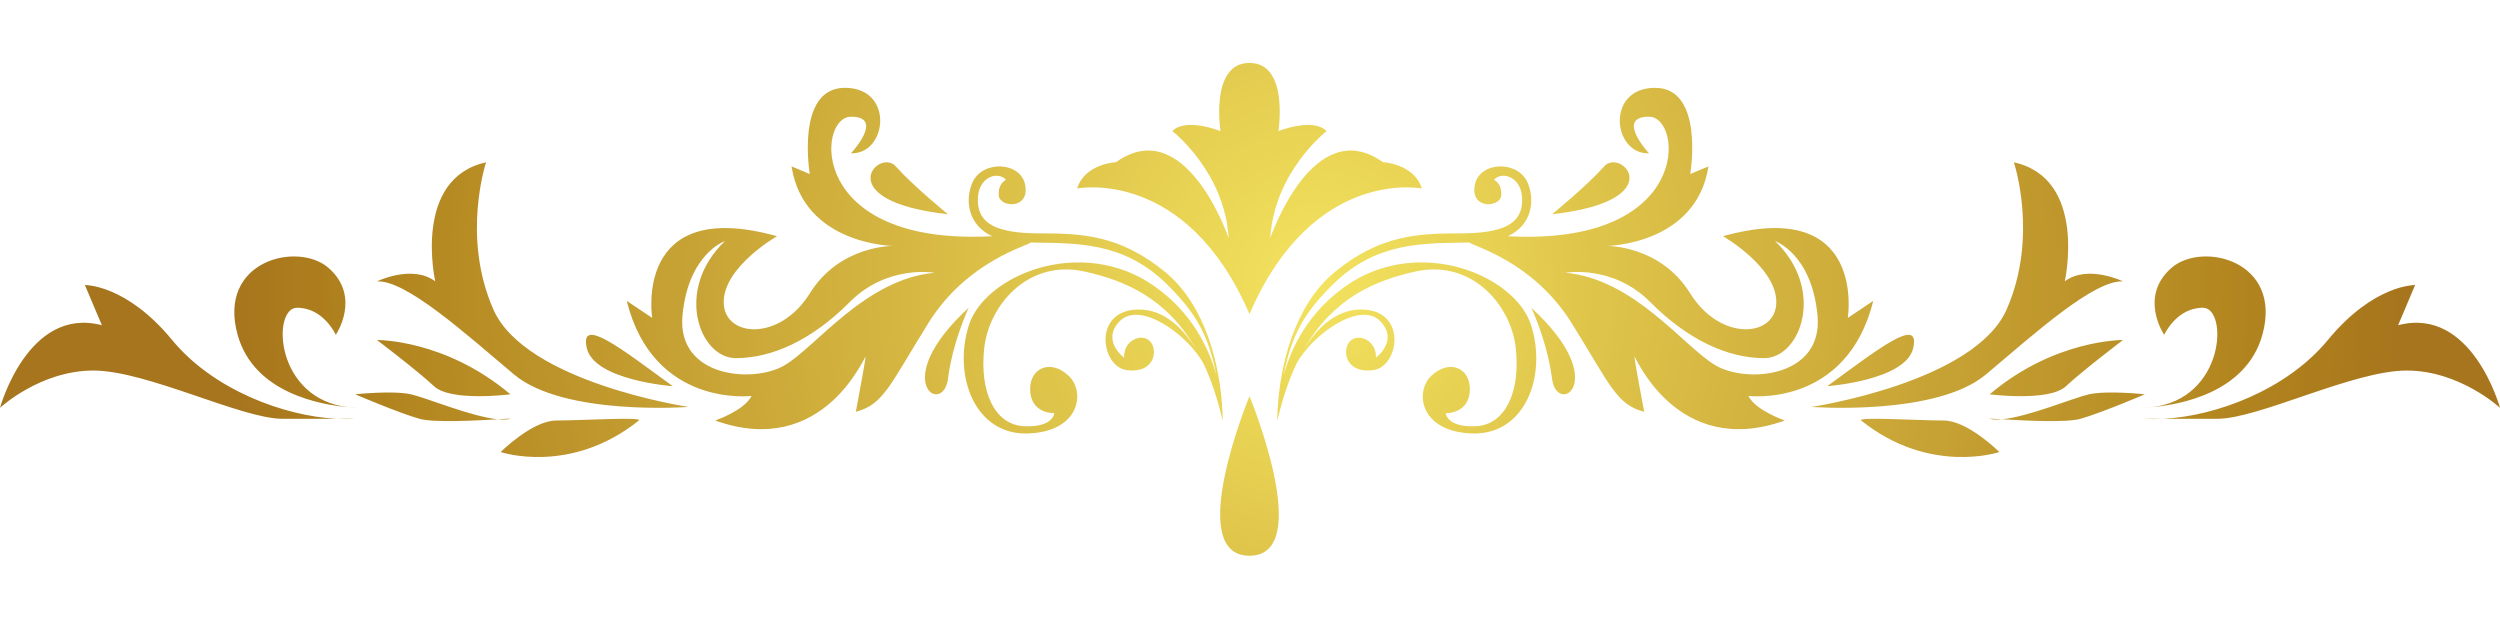 <svg xmlns="http://www.w3.org/2000/svg" xmlns:xlink="http://www.w3.org/1999/xlink" width="400" zoomAndPan="magnify" viewBox="0 0 300 75" height="100" preserveAspectRatio="xMidYMid meet" version="1.0"><defs><clipPath id="bddc78cdf7"><path d="M 0 7.551 L 300 7.551 L 300 66.699 L 0 66.699 Z M 0 7.551 " clip-rule="nonzero"/></clipPath><clipPath id="a0ed2cc498"><path d="M 149.938 66.688 C 157.855 66.688 149.938 47.543 149.938 47.543 C 149.938 47.543 142.016 66.688 149.938 66.688 Z M 149.938 37.688 C 157.559 20.012 170.617 22.617 170.617 22.617 C 169.703 19.641 165.945 19.457 165.945 19.457 C 157.582 13.504 152.43 28.57 152.43 28.57 C 152.93 20.57 159.188 15.734 159.188 15.734 C 157.566 14.059 153.41 15.734 153.41 15.734 C 153.41 15.734 154.707 7.551 149.938 7.551 C 145.168 7.551 146.461 15.734 146.461 15.734 C 146.461 15.734 142.305 14.059 140.684 15.734 C 140.684 15.734 146.945 20.57 147.441 28.57 C 147.441 28.57 142.293 13.504 133.926 19.457 C 133.926 19.457 130.168 19.641 129.254 22.617 C 129.254 22.617 142.316 20.012 149.938 37.688 Z M 20.66 40.805 C 15.133 34.09 10.188 34.207 10.188 34.207 L 12.227 39.027 C 3.352 36.688 0 48.941 0 48.941 C 0 48.941 4.809 44.465 11.207 44.465 C 17.605 44.465 28.953 50.254 33.898 50.254 C 36.52 50.254 38.805 50.254 40.383 50.254 C 34.062 49.926 25.578 46.773 20.66 40.805 Z M 42.625 50.254 C 42.625 50.254 41.781 50.254 40.383 50.254 C 41.164 50.297 41.922 50.301 42.625 50.254 Z M 42.879 48.93 C 43.035 48.934 43.191 48.941 43.352 48.941 C 43.352 48.941 43.18 48.941 42.879 48.93 Z M 42.879 48.93 C 42.629 48.922 42.285 48.902 41.867 48.867 C 42.191 48.902 42.531 48.922 42.879 48.93 Z M 35.645 36.93 C 38.844 36.93 40.297 40.18 40.297 40.18 C 40.297 40.18 43.402 35.625 39.426 32.148 C 35.738 28.93 26.043 31.27 28.516 40.18 C 30.461 47.18 38.504 48.586 41.867 48.867 C 32.957 47.922 32.605 36.93 35.645 36.93 Z M 61.246 50.254 C 61.379 50.215 60.766 50.254 59.758 50.312 C 60.344 50.367 60.859 50.363 61.246 50.254 Z M 49.316 47.316 C 47.137 46.828 42.625 47.316 42.625 47.316 C 42.625 47.316 47.863 49.562 50.336 50.254 C 52.109 50.75 57.203 50.465 59.758 50.312 C 56.609 50.02 51.156 47.73 49.316 47.316 Z M 66.77 50.461 C 63.863 50.461 60.078 54.246 60.078 54.246 C 60.078 54.246 68.418 57.062 76.66 50.461 C 77.242 49.996 69.68 50.461 66.77 50.461 Z M 61.246 47.316 C 53.387 40.684 45.242 40.805 45.242 40.805 C 45.242 40.805 50.043 44.441 52.082 46.344 C 54.117 48.246 61.246 47.316 61.246 47.316 Z M 59.207 37.141 C 55.344 28.379 58.332 19.477 58.332 19.477 C 49.461 21.434 52.227 33.754 52.227 33.754 C 49.461 31.707 45.242 33.762 45.242 33.762 C 48.734 33.613 55.715 39.906 61.68 44.93 C 67.645 49.957 82.625 48.832 82.625 48.832 C 82.625 48.832 63.066 45.906 59.207 37.141 Z M 80.734 46.344 C 74.617 41.891 69.535 37.855 70.41 41.754 C 71.281 45.652 80.734 46.344 80.734 46.344 Z M 113.754 45.465 C 114.336 40.93 116.246 36.93 116.246 36.93 C 106.52 45.848 113.172 50 113.754 45.465 Z M 113.754 25.711 C 113.754 25.711 109.535 22.273 107.5 19.969 C 105.461 17.664 99.355 24.102 113.754 25.711 Z M 112.156 32.734 C 112.156 32.734 106.48 31.711 101.973 36.246 C 97.461 40.785 92.664 42.977 88.297 42.977 C 83.934 42.977 80.879 34.785 86.992 28.93 C 86.992 28.93 82.594 30.441 81.898 37.855 C 81.203 45.27 90.336 46.051 94.117 43.855 C 97.898 41.66 103.863 33.465 112.156 32.734 Z M 134.348 38.562 C 132.117 40.887 134.891 42.918 134.891 42.918 C 134.793 40.68 137.352 39.773 138.211 41.227 C 138.91 42.414 138.309 44.82 135.215 44.418 C 132.121 44.02 131.059 37.238 136.566 37.141 C 139.953 37.082 142.281 39.848 143.57 41.988 C 140.043 35.77 134.992 33.645 130.094 32.57 C 123.426 31.113 118.691 36.559 118.109 41.754 C 117.531 46.949 119.316 50.945 122.844 51.141 C 126.375 51.336 126.52 49.586 126.52 49.586 C 125.645 49.586 123.617 49.195 123.617 46.668 C 123.617 44.141 126.098 43.051 128.258 45.113 C 130.262 47.031 129.609 51.82 123.328 52.016 C 117.047 52.211 114.344 45.211 116.246 39.086 C 118.148 32.961 129.812 28.234 138.5 34.32 C 143.008 37.48 145.043 41.699 145.965 45.031 C 145 40.055 143.379 37.426 140.047 34.129 C 134.816 28.957 129.168 29.203 123.648 29.102 C 123.438 29.484 116.082 31.273 111.426 38.734 C 106.773 46.199 106.047 48.539 102.699 49.414 C 102.699 49.414 103.863 43.273 103.863 42.832 C 103.863 42.391 98.918 55.16 85.824 50.461 C 85.824 50.461 89.316 49.27 90.191 47.512 C 90.191 47.512 78.406 48.977 75.207 36.102 L 78.262 38.148 C 78.262 38.148 75.934 23.516 93.242 28.344 C 93.242 28.344 86.844 32.004 86.844 36.246 C 86.844 40.488 93.535 41.059 97.172 35.211 C 100.809 29.371 107.207 29.516 107.207 29.516 C 107.207 29.516 96.445 29.395 94.988 19.969 L 97.172 20.883 C 97.172 20.883 95.426 10.539 101.391 10.539 C 107.352 10.539 106.48 18.543 102.117 18.395 C 102.117 18.395 106.219 14.004 102.117 14.004 C 98.02 14.004 96.863 29.523 119.055 28.348 C 119.055 28.348 119.062 28.348 119.066 28.348 C 116.195 27.016 115.773 24.129 116.66 21.977 C 117.82 19.156 122.555 19.352 123.039 22.27 C 123.52 25.184 119.945 24.895 119.852 23.438 C 119.754 21.977 120.719 21.586 120.719 21.586 C 119.852 20.52 117.336 21.102 117.336 24.02 C 117.336 26.934 119.754 28.004 124.777 28.004 C 129.805 28.004 134.441 28.199 139.852 32.668 C 144.766 36.73 146.406 44.062 146.668 49.016 C 146.738 49.918 146.715 50.461 146.715 50.461 C 146.102 47.805 145.328 45.555 144.422 43.637 C 142.59 40.238 136.812 35.996 134.348 38.562 Z M 259.617 50.254 C 258.219 50.254 257.375 50.254 257.375 50.254 C 258.078 50.301 258.836 50.297 259.617 50.254 Z M 287.773 39.027 L 289.812 34.207 C 289.812 34.207 284.867 34.09 279.34 40.805 C 274.422 46.773 265.938 49.926 259.617 50.254 C 261.195 50.254 263.48 50.254 266.102 50.254 C 271.047 50.254 282.395 44.465 288.793 44.465 C 295.191 44.465 300 48.941 300 48.941 C 300 48.941 296.648 36.688 287.773 39.027 Z M 257.121 48.93 C 257.469 48.922 257.809 48.902 258.133 48.867 C 257.715 48.902 257.371 48.922 257.121 48.93 Z M 271.484 40.18 C 273.957 31.27 264.262 28.93 260.574 32.148 C 256.598 35.625 259.703 40.18 259.703 40.18 C 259.703 40.18 261.156 36.93 264.355 36.93 C 267.395 36.93 267.043 47.922 258.133 48.867 C 261.496 48.586 269.539 47.18 271.484 40.18 Z M 257.121 48.93 C 256.82 48.941 256.648 48.941 256.648 48.941 C 256.809 48.941 256.961 48.934 257.121 48.93 Z M 238.754 50.254 C 239.141 50.363 239.656 50.367 240.242 50.312 C 239.234 50.254 238.621 50.215 238.754 50.254 Z M 250.684 47.316 C 248.844 47.73 243.391 50.02 240.242 50.312 C 242.797 50.465 247.891 50.75 249.664 50.254 C 252.137 49.562 257.375 47.316 257.375 47.316 C 257.375 47.316 252.863 46.828 250.684 47.316 Z M 223.34 50.461 C 231.582 57.062 239.922 54.246 239.922 54.246 C 239.922 54.246 236.137 50.461 233.23 50.461 C 230.32 50.461 222.758 49.996 223.34 50.461 Z M 247.918 46.344 C 249.957 44.441 254.758 40.805 254.758 40.805 C 254.758 40.805 246.613 40.684 238.754 47.316 C 238.754 47.316 245.887 48.246 247.918 46.344 Z M 254.758 33.762 C 254.758 33.762 250.539 31.707 247.773 33.754 C 247.773 33.754 250.539 21.434 241.664 19.477 C 241.664 19.477 244.656 28.379 240.793 37.141 C 236.934 45.906 217.375 48.832 217.375 48.832 C 217.375 48.832 232.355 49.957 238.32 44.93 C 244.285 39.906 251.266 33.613 254.758 33.762 Z M 229.59 41.754 C 230.465 37.855 225.383 41.891 219.266 46.344 C 219.266 46.344 228.719 45.652 229.59 41.754 Z M 183.754 36.93 C 183.754 36.93 185.664 40.93 186.246 45.465 C 186.828 50 193.48 45.848 183.754 36.93 Z M 218.102 37.855 C 217.406 30.441 213.008 28.93 213.008 28.93 C 219.121 34.785 216.062 42.977 211.703 42.977 C 207.336 42.977 202.539 40.785 198.027 36.246 C 193.52 31.711 187.844 32.734 187.844 32.734 C 196.137 33.465 202.102 41.66 205.883 43.855 C 209.664 46.051 218.797 45.27 218.102 37.855 Z M 214.176 50.461 C 201.082 55.16 196.137 42.391 196.137 42.832 C 196.137 43.273 197.301 49.414 197.301 49.414 C 193.953 48.539 193.227 46.199 188.574 38.734 C 183.918 31.273 176.562 29.484 176.352 29.102 C 170.832 29.203 165.184 28.957 159.953 34.129 C 156.621 37.426 155 40.055 154.035 45.031 C 154.957 41.699 156.992 37.48 161.5 34.32 C 170.188 28.234 181.852 32.961 183.754 39.086 C 185.656 45.211 182.953 52.211 176.672 52.016 C 170.391 51.82 169.738 47.031 171.742 45.113 C 173.902 43.051 176.383 44.141 176.383 46.668 C 176.383 49.195 174.355 49.586 173.484 49.586 C 173.484 49.586 173.625 51.336 177.156 51.141 C 180.684 50.945 182.469 46.949 181.891 41.754 C 181.309 36.559 176.574 31.113 169.906 32.57 C 165.008 33.645 159.957 35.77 156.43 41.988 C 157.719 39.848 160.047 37.082 163.434 37.141 C 168.941 37.238 167.879 44.02 164.785 44.418 C 161.691 44.82 161.09 42.414 161.789 41.227 C 162.648 39.773 165.207 40.68 165.113 42.918 C 165.113 42.918 167.883 40.887 165.652 38.562 C 163.188 35.996 157.41 40.238 155.578 43.637 C 154.672 45.555 153.898 47.805 153.285 50.461 C 153.285 50.461 153.262 49.918 153.332 49.016 C 153.594 44.062 155.234 36.73 160.145 32.668 C 165.559 28.199 170.195 28.004 175.223 28.004 C 180.246 28.004 182.664 26.934 182.664 24.02 C 182.664 21.102 180.148 20.52 179.281 21.586 C 179.281 21.586 180.246 21.977 180.148 23.438 C 180.055 24.895 176.48 25.184 176.961 22.27 C 177.445 19.352 182.18 19.156 183.34 21.977 C 184.227 24.129 183.805 27.016 180.934 28.348 C 180.938 28.348 180.945 28.348 180.945 28.348 C 203.137 29.523 201.98 14.004 197.883 14.004 C 193.785 14.004 197.883 18.395 197.883 18.395 C 193.52 18.543 192.648 10.539 198.609 10.539 C 204.574 10.539 202.828 20.883 202.828 20.883 L 205.012 19.969 C 203.555 29.395 192.793 29.516 192.793 29.516 C 192.793 29.516 199.191 29.371 202.828 35.211 C 206.465 41.059 213.156 40.488 213.156 36.246 C 213.156 32.004 206.758 28.344 206.758 28.344 C 224.066 23.516 221.738 38.148 221.738 38.148 L 224.793 36.102 C 221.594 48.977 209.809 47.512 209.809 47.512 C 210.684 49.27 214.176 50.461 214.176 50.461 Z M 186.246 25.711 C 186.246 25.711 190.465 22.273 192.5 19.969 C 194.539 17.664 200.645 24.102 186.246 25.711 Z M 186.246 25.711 " clip-rule="nonzero"/></clipPath><clipPath id="8eb0ae9f5f"><path d="M 149.938 66.688 C 157.855 66.688 149.938 47.543 149.938 47.543 C 149.938 47.543 142.016 66.688 149.938 66.688 Z M 149.938 37.688 C 157.559 20.012 170.617 22.617 170.617 22.617 C 169.703 19.641 165.945 19.457 165.945 19.457 C 157.582 13.504 152.43 28.57 152.43 28.57 C 152.93 20.57 159.188 15.734 159.188 15.734 C 157.566 14.059 153.41 15.734 153.41 15.734 C 153.41 15.734 154.707 7.551 149.938 7.551 C 145.168 7.551 146.461 15.734 146.461 15.734 C 146.461 15.734 142.305 14.059 140.684 15.734 C 140.684 15.734 146.945 20.57 147.441 28.57 C 147.441 28.57 142.293 13.504 133.926 19.457 C 133.926 19.457 130.168 19.641 129.254 22.617 C 129.254 22.617 142.316 20.012 149.938 37.688 Z M 20.66 40.805 C 15.133 34.09 10.188 34.207 10.188 34.207 L 12.227 39.027 C 3.352 36.688 0 48.941 0 48.941 C 0 48.941 4.809 44.465 11.207 44.465 C 17.605 44.465 28.953 50.254 33.898 50.254 C 36.52 50.254 38.805 50.254 40.383 50.254 C 34.062 49.926 25.578 46.773 20.66 40.805 Z M 42.625 50.254 C 42.625 50.254 41.781 50.254 40.383 50.254 C 41.164 50.297 41.922 50.301 42.625 50.254 Z M 42.879 48.93 C 43.035 48.934 43.191 48.941 43.352 48.941 C 43.352 48.941 43.18 48.941 42.879 48.93 Z M 42.879 48.93 C 42.629 48.922 42.285 48.902 41.867 48.867 C 42.191 48.902 42.531 48.922 42.879 48.93 Z M 35.645 36.93 C 38.844 36.93 40.297 40.18 40.297 40.18 C 40.297 40.18 43.402 35.625 39.426 32.148 C 35.738 28.93 26.043 31.27 28.516 40.18 C 30.461 47.18 38.504 48.586 41.867 48.867 C 32.957 47.922 32.605 36.93 35.645 36.93 Z M 61.246 50.254 C 61.379 50.215 60.766 50.254 59.758 50.312 C 60.344 50.367 60.859 50.363 61.246 50.254 Z M 49.316 47.316 C 47.137 46.828 42.625 47.316 42.625 47.316 C 42.625 47.316 47.863 49.562 50.336 50.254 C 52.109 50.75 57.203 50.465 59.758 50.312 C 56.609 50.02 51.156 47.73 49.316 47.316 Z M 66.77 50.461 C 63.863 50.461 60.078 54.246 60.078 54.246 C 60.078 54.246 68.418 57.062 76.66 50.461 C 77.242 49.996 69.68 50.461 66.77 50.461 Z M 61.246 47.316 C 53.387 40.684 45.242 40.805 45.242 40.805 C 45.242 40.805 50.043 44.441 52.082 46.344 C 54.117 48.246 61.246 47.316 61.246 47.316 Z M 59.207 37.141 C 55.344 28.379 58.332 19.477 58.332 19.477 C 49.461 21.434 52.227 33.754 52.227 33.754 C 49.461 31.707 45.242 33.762 45.242 33.762 C 48.734 33.613 55.715 39.906 61.68 44.93 C 67.645 49.957 82.625 48.832 82.625 48.832 C 82.625 48.832 63.066 45.906 59.207 37.141 Z M 80.734 46.344 C 74.617 41.891 69.535 37.855 70.41 41.754 C 71.281 45.652 80.734 46.344 80.734 46.344 Z M 113.754 45.465 C 114.336 40.93 116.246 36.93 116.246 36.93 C 106.52 45.848 113.172 50 113.754 45.465 Z M 113.754 25.711 C 113.754 25.711 109.535 22.273 107.5 19.969 C 105.461 17.664 99.355 24.102 113.754 25.711 Z M 112.156 32.734 C 112.156 32.734 106.48 31.711 101.973 36.246 C 97.461 40.785 92.664 42.977 88.297 42.977 C 83.934 42.977 80.879 34.785 86.992 28.93 C 86.992 28.93 82.594 30.441 81.898 37.855 C 81.203 45.27 90.336 46.051 94.117 43.855 C 97.898 41.66 103.863 33.465 112.156 32.734 Z M 134.348 38.562 C 132.117 40.887 134.891 42.918 134.891 42.918 C 134.793 40.68 137.352 39.773 138.211 41.227 C 138.91 42.414 138.309 44.82 135.215 44.418 C 132.121 44.02 131.059 37.238 136.566 37.141 C 139.953 37.082 142.281 39.848 143.57 41.988 C 140.043 35.77 134.992 33.645 130.094 32.57 C 123.426 31.113 118.691 36.559 118.109 41.754 C 117.531 46.949 119.316 50.945 122.844 51.141 C 126.375 51.336 126.52 49.586 126.52 49.586 C 125.645 49.586 123.617 49.195 123.617 46.668 C 123.617 44.141 126.098 43.051 128.258 45.113 C 130.262 47.031 129.609 51.82 123.328 52.016 C 117.047 52.211 114.344 45.211 116.246 39.086 C 118.148 32.961 129.812 28.234 138.5 34.32 C 143.008 37.48 145.043 41.699 145.965 45.031 C 145 40.055 143.379 37.426 140.047 34.129 C 134.816 28.957 129.168 29.203 123.648 29.102 C 123.438 29.484 116.082 31.273 111.426 38.734 C 106.773 46.199 106.047 48.539 102.699 49.414 C 102.699 49.414 103.863 43.273 103.863 42.832 C 103.863 42.391 98.918 55.16 85.824 50.461 C 85.824 50.461 89.316 49.27 90.191 47.512 C 90.191 47.512 78.406 48.977 75.207 36.102 L 78.262 38.148 C 78.262 38.148 75.934 23.516 93.242 28.344 C 93.242 28.344 86.844 32.004 86.844 36.246 C 86.844 40.488 93.535 41.059 97.172 35.211 C 100.809 29.371 107.207 29.516 107.207 29.516 C 107.207 29.516 96.445 29.395 94.988 19.969 L 97.172 20.883 C 97.172 20.883 95.426 10.539 101.391 10.539 C 107.352 10.539 106.48 18.543 102.117 18.395 C 102.117 18.395 106.219 14.004 102.117 14.004 C 98.02 14.004 96.863 29.523 119.055 28.348 C 119.055 28.348 119.062 28.348 119.066 28.348 C 116.195 27.016 115.773 24.129 116.66 21.977 C 117.82 19.156 122.555 19.352 123.039 22.27 C 123.52 25.184 119.945 24.895 119.852 23.438 C 119.754 21.977 120.719 21.586 120.719 21.586 C 119.852 20.52 117.336 21.102 117.336 24.02 C 117.336 26.934 119.754 28.004 124.777 28.004 C 129.805 28.004 134.441 28.199 139.852 32.668 C 144.766 36.73 146.406 44.062 146.668 49.016 C 146.738 49.918 146.715 50.461 146.715 50.461 C 146.102 47.805 145.328 45.555 144.422 43.637 C 142.59 40.238 136.812 35.996 134.348 38.562 Z M 259.617 50.254 C 258.219 50.254 257.375 50.254 257.375 50.254 C 258.078 50.301 258.836 50.297 259.617 50.254 Z M 287.773 39.027 L 289.812 34.207 C 289.812 34.207 284.867 34.09 279.34 40.805 C 274.422 46.773 265.938 49.926 259.617 50.254 C 261.195 50.254 263.48 50.254 266.102 50.254 C 271.047 50.254 282.395 44.465 288.793 44.465 C 295.191 44.465 300 48.941 300 48.941 C 300 48.941 296.648 36.688 287.773 39.027 Z M 257.121 48.93 C 257.469 48.922 257.809 48.902 258.133 48.867 C 257.715 48.902 257.371 48.922 257.121 48.93 Z M 271.484 40.18 C 273.957 31.27 264.262 28.93 260.574 32.148 C 256.598 35.625 259.703 40.18 259.703 40.18 C 259.703 40.18 261.156 36.93 264.355 36.93 C 267.395 36.93 267.043 47.922 258.133 48.867 C 261.496 48.586 269.539 47.18 271.484 40.18 Z M 257.121 48.93 C 256.82 48.941 256.648 48.941 256.648 48.941 C 256.809 48.941 256.961 48.934 257.121 48.93 Z M 238.754 50.254 C 239.141 50.363 239.656 50.367 240.242 50.312 C 239.234 50.254 238.621 50.215 238.754 50.254 Z M 250.684 47.316 C 248.844 47.73 243.391 50.02 240.242 50.312 C 242.797 50.465 247.891 50.75 249.664 50.254 C 252.137 49.562 257.375 47.316 257.375 47.316 C 257.375 47.316 252.863 46.828 250.684 47.316 Z M 223.34 50.461 C 231.582 57.062 239.922 54.246 239.922 54.246 C 239.922 54.246 236.137 50.461 233.23 50.461 C 230.32 50.461 222.758 49.996 223.34 50.461 Z M 247.918 46.344 C 249.957 44.441 254.758 40.805 254.758 40.805 C 254.758 40.805 246.613 40.684 238.754 47.316 C 238.754 47.316 245.887 48.246 247.918 46.344 Z M 254.758 33.762 C 254.758 33.762 250.539 31.707 247.773 33.754 C 247.773 33.754 250.539 21.434 241.664 19.477 C 241.664 19.477 244.656 28.379 240.793 37.141 C 236.934 45.906 217.375 48.832 217.375 48.832 C 217.375 48.832 232.355 49.957 238.32 44.93 C 244.285 39.906 251.266 33.613 254.758 33.762 Z M 229.59 41.754 C 230.465 37.855 225.383 41.891 219.266 46.344 C 219.266 46.344 228.719 45.652 229.59 41.754 Z M 183.754 36.93 C 183.754 36.93 185.664 40.93 186.246 45.465 C 186.828 50 193.48 45.848 183.754 36.93 Z M 218.102 37.855 C 217.406 30.441 213.008 28.93 213.008 28.93 C 219.121 34.785 216.062 42.977 211.703 42.977 C 207.336 42.977 202.539 40.785 198.027 36.246 C 193.52 31.711 187.844 32.734 187.844 32.734 C 196.137 33.465 202.102 41.66 205.883 43.855 C 209.664 46.051 218.797 45.27 218.102 37.855 Z M 214.176 50.461 C 201.082 55.16 196.137 42.391 196.137 42.832 C 196.137 43.273 197.301 49.414 197.301 49.414 C 193.953 48.539 193.227 46.199 188.574 38.734 C 183.918 31.273 176.562 29.484 176.352 29.102 C 170.832 29.203 165.184 28.957 159.953 34.129 C 156.621 37.426 155 40.055 154.035 45.031 C 154.957 41.699 156.992 37.48 161.5 34.32 C 170.188 28.234 181.852 32.961 183.754 39.086 C 185.656 45.211 182.953 52.211 176.672 52.016 C 170.391 51.82 169.738 47.031 171.742 45.113 C 173.902 43.051 176.383 44.141 176.383 46.668 C 176.383 49.195 174.355 49.586 173.484 49.586 C 173.484 49.586 173.625 51.336 177.156 51.141 C 180.684 50.945 182.469 46.949 181.891 41.754 C 181.309 36.559 176.574 31.113 169.906 32.57 C 165.008 33.645 159.957 35.77 156.43 41.988 C 157.719 39.848 160.047 37.082 163.434 37.141 C 168.941 37.238 167.879 44.02 164.785 44.418 C 161.691 44.82 161.09 42.414 161.789 41.227 C 162.648 39.773 165.207 40.68 165.113 42.918 C 165.113 42.918 167.883 40.887 165.652 38.562 C 163.188 35.996 157.41 40.238 155.578 43.637 C 154.672 45.555 153.898 47.805 153.285 50.461 C 153.285 50.461 153.262 49.918 153.332 49.016 C 153.594 44.062 155.234 36.73 160.145 32.668 C 165.559 28.199 170.195 28.004 175.223 28.004 C 180.246 28.004 182.664 26.934 182.664 24.02 C 182.664 21.102 180.148 20.52 179.281 21.586 C 179.281 21.586 180.246 21.977 180.148 23.438 C 180.055 24.895 176.48 25.184 176.961 22.27 C 177.445 19.352 182.18 19.156 183.34 21.977 C 184.227 24.129 183.805 27.016 180.934 28.348 C 180.938 28.348 180.945 28.348 180.945 28.348 C 203.137 29.523 201.98 14.004 197.883 14.004 C 193.785 14.004 197.883 18.395 197.883 18.395 C 193.52 18.543 192.648 10.539 198.609 10.539 C 204.574 10.539 202.828 20.883 202.828 20.883 L 205.012 19.969 C 203.555 29.395 192.793 29.516 192.793 29.516 C 192.793 29.516 199.191 29.371 202.828 35.211 C 206.465 41.059 213.156 40.488 213.156 36.246 C 213.156 32.004 206.758 28.344 206.758 28.344 C 224.066 23.516 221.738 38.148 221.738 38.148 L 224.793 36.102 C 221.594 48.977 209.809 47.512 209.809 47.512 C 210.684 49.27 214.176 50.461 214.176 50.461 Z M 186.246 25.711 C 186.246 25.711 190.465 22.273 192.5 19.969 C 194.539 17.664 200.645 24.102 186.246 25.711 " clip-rule="nonzero"/></clipPath><clipPath id="3b8337f3b7"><path d="M 0.52 -5.004 L -2.445 66.586 L 299.48 79.242 L 302.445 7.652 Z M 0.52 -5.004 " clip-rule="nonzero"/></clipPath><radialGradient gradientTransform="matrix(0.996, 0.042, -0.042, 1.002, 157.831, 34.214)" gradientUnits="userSpaceOnUse" r="131.414" cx="0" id="4d953fecd9" cy="0" fx="0" fy="0"><stop stop-opacity="1" stop-color="rgb(95.503%, 88.805%, 37.103%)" offset="0"/><stop stop-opacity="1" stop-color="rgb(95.303%, 88.603%, 36.903%)" offset="0.008"/><stop stop-opacity="1" stop-color="rgb(95.299%, 88.599%, 36.717%)" offset="0.012"/><stop stop-opacity="1" stop-color="rgb(95.122%, 88.422%, 36.517%)" offset="0.016"/><stop stop-opacity="1" stop-color="rgb(94.901%, 88.022%, 36.499%)" offset="0.02"/><stop stop-opacity="1" stop-color="rgb(94.659%, 87.785%, 36.482%)" offset="0.023"/><stop stop-opacity="1" stop-color="rgb(94.281%, 87.631%, 36.282%)" offset="0.027"/><stop stop-opacity="1" stop-color="rgb(94.099%, 87.296%, 36.099%)" offset="0.031"/><stop stop-opacity="1" stop-color="rgb(94.099%, 87.099%, 36.099%)" offset="0.043"/><stop stop-opacity="1" stop-color="rgb(93.91%, 87.099%, 35.91%)" offset="0.047"/><stop stop-opacity="1" stop-color="rgb(93.71%, 86.914%, 35.71%)" offset="0.051"/><stop stop-opacity="1" stop-color="rgb(93.7%, 86.714%, 35.519%)" offset="0.055"/><stop stop-opacity="1" stop-color="rgb(93.7%, 86.523%, 35.32%)" offset="0.059"/><stop stop-opacity="1" stop-color="rgb(93.5%, 86.304%, 35.278%)" offset="0.062"/><stop stop-opacity="1" stop-color="rgb(93.3%, 86.078%, 35.078%)" offset="0.066"/><stop stop-opacity="1" stop-color="rgb(93.288%, 85.889%, 34.9%)" offset="0.07"/><stop stop-opacity="1" stop-color="rgb(93.088%, 85.689%, 34.9%)" offset="0.074"/><stop stop-opacity="1" stop-color="rgb(92.899%, 85.5%, 34.898%)" offset="0.078"/><stop stop-opacity="1" stop-color="rgb(92.899%, 85.5%, 34.702%)" offset="0.082"/><stop stop-opacity="1" stop-color="rgb(92.899%, 85.307%, 34.502%)" offset="0.086"/><stop stop-opacity="1" stop-color="rgb(92.711%, 85.107%, 34.311%)" offset="0.09"/><stop stop-opacity="1" stop-color="rgb(92.511%, 84.917%, 34.111%)" offset="0.094"/><stop stop-opacity="1" stop-color="rgb(92.499%, 84.715%, 34.099%)" offset="0.098"/><stop stop-opacity="1" stop-color="rgb(92.48%, 84.499%, 34.076%)" offset="0.102"/><stop stop-opacity="1" stop-color="rgb(92.331%, 84.28%, 33.876%)" offset="0.105"/><stop stop-opacity="1" stop-color="rgb(92.2%, 84.081%, 33.699%)" offset="0.109"/><stop stop-opacity="1" stop-color="rgb(92.2%, 83.89%, 33.69%)" offset="0.113"/><stop stop-opacity="1" stop-color="rgb(92.195%, 83.69%, 33.49%)" offset="0.117"/><stop stop-opacity="1" stop-color="rgb(91.995%, 83.368%, 33.168%)" offset="0.121"/><stop stop-opacity="1" stop-color="rgb(91.8%, 83.173%, 32.973%)" offset="0.133"/><stop stop-opacity="1" stop-color="rgb(91.618%, 83.104%, 32.904%)" offset="0.137"/><stop stop-opacity="1" stop-color="rgb(91.417%, 82.922%, 32.899%)" offset="0.141"/><stop stop-opacity="1" stop-color="rgb(91.199%, 82.706%, 32.877%)" offset="0.145"/><stop stop-opacity="1" stop-color="rgb(90.982%, 82.532%, 32.677%)" offset="0.148"/><stop stop-opacity="1" stop-color="rgb(90.782%, 82.387%, 32.5%)" offset="0.152"/><stop stop-opacity="1" stop-color="rgb(90.599%, 82.187%, 32.494%)" offset="0.156"/><stop stop-opacity="1" stop-color="rgb(90.599%, 81.996%, 32.343%)" offset="0.16"/><stop stop-opacity="1" stop-color="rgb(90.599%, 81.798%, 32.199%)" offset="0.164"/><stop stop-opacity="1" stop-color="rgb(90.405%, 81.601%, 32.199%)" offset="0.168"/><stop stop-opacity="1" stop-color="rgb(90.205%, 81.41%, 32.01%)" offset="0.172"/><stop stop-opacity="1" stop-color="rgb(90.199%, 81.21%, 31.81%)" offset="0.176"/><stop stop-opacity="1" stop-color="rgb(90.199%, 81.02%, 31.799%)" offset="0.18"/><stop stop-opacity="1" stop-color="rgb(90.024%, 80.82%, 31.799%)" offset="0.184"/><stop stop-opacity="1" stop-color="rgb(89.804%, 80.598%, 31.599%)" offset="0.188"/><stop stop-opacity="1" stop-color="rgb(89.578%, 80.383%, 31.4%)" offset="0.191"/><stop stop-opacity="1" stop-color="rgb(89.388%, 80.183%, 31.387%)" offset="0.195"/><stop stop-opacity="1" stop-color="rgb(89.188%, 79.993%, 31.187%)" offset="0.199"/><stop stop-opacity="1" stop-color="rgb(89%, 79.793%, 31%)" offset="0.203"/><stop stop-opacity="1" stop-color="rgb(89%, 79.599%, 31%)" offset="0.207"/><stop stop-opacity="1" stop-color="rgb(89%, 79.407%, 30.807%)" offset="0.211"/><stop stop-opacity="1" stop-color="rgb(88.812%, 79.207%, 30.608%)" offset="0.215"/><stop stop-opacity="1" stop-color="rgb(88.611%, 79.016%, 30.417%)" offset="0.219"/><stop stop-opacity="1" stop-color="rgb(88.599%, 78.816%, 30.215%)" offset="0.223"/><stop stop-opacity="1" stop-color="rgb(88.576%, 78.6%, 30.176%)" offset="0.227"/><stop stop-opacity="1" stop-color="rgb(88.376%, 78.38%, 29.976%)" offset="0.23"/><stop stop-opacity="1" stop-color="rgb(88.185%, 78.18%, 29.799%)" offset="0.234"/><stop stop-opacity="1" stop-color="rgb(87.985%, 78%, 29.799%)" offset="0.238"/><stop stop-opacity="1" stop-color="rgb(87.796%, 77.994%, 29.794%)" offset="0.242"/><stop stop-opacity="1" stop-color="rgb(87.646%, 77.794%, 29.594%)" offset="0.246"/><stop stop-opacity="1" stop-color="rgb(87.306%, 77.454%, 29.205%)" offset="0.25"/><stop stop-opacity="1" stop-color="rgb(87.106%, 77.116%, 29.005%)" offset="0.262"/><stop stop-opacity="1" stop-color="rgb(87.001%, 76.813%, 28.9%)" offset="0.27"/><stop stop-opacity="1" stop-color="rgb(86.801%, 76.591%, 28.7%)" offset="0.273"/><stop stop-opacity="1" stop-color="rgb(86.694%, 76.286%, 28.595%)" offset="0.277"/><stop stop-opacity="1" stop-color="rgb(86.496%, 75.896%, 28.397%)" offset="0.285"/><stop stop-opacity="1" stop-color="rgb(86.299%, 75.505%, 28.006%)" offset="0.293"/><stop stop-opacity="1" stop-color="rgb(86.108%, 75.114%, 27.805%)" offset="0.301"/><stop stop-opacity="1" stop-color="rgb(85.809%, 74.809%, 27.724%)" offset="0.309"/><stop stop-opacity="1" stop-color="rgb(85.599%, 74.599%, 27.466%)" offset="0.312"/><stop stop-opacity="1" stop-color="rgb(85.396%, 74.396%, 27.191%)" offset="0.32"/><stop stop-opacity="1" stop-color="rgb(85.196%, 74.098%, 27%)" offset="0.328"/><stop stop-opacity="1" stop-color="rgb(85.005%, 73.708%, 26.801%)" offset="0.336"/><stop stop-opacity="1" stop-color="rgb(84.814%, 73.415%, 26.7%)" offset="0.344"/><stop stop-opacity="1" stop-color="rgb(84.708%, 73.206%, 26.7%)" offset="0.348"/><stop stop-opacity="1" stop-color="rgb(84.686%, 72.986%, 26.688%)" offset="0.352"/><stop stop-opacity="1" stop-color="rgb(84.48%, 72.682%, 26.48%)" offset="0.355"/><stop stop-opacity="1" stop-color="rgb(84.09%, 72.34%, 26.091%)" offset="0.363"/><stop stop-opacity="1" stop-color="rgb(83.699%, 71.999%, 25.899%)" offset="0.371"/><stop stop-opacity="1" stop-color="rgb(83.501%, 71.608%, 25.705%)" offset="0.379"/><stop stop-opacity="1" stop-color="rgb(83.31%, 71.217%, 25.505%)" offset="0.387"/><stop stop-opacity="1" stop-color="rgb(83.11%, 71.01%, 25.4%)" offset="0.395"/><stop stop-opacity="1" stop-color="rgb(82.993%, 70.892%, 25.2%)" offset="0.398"/><stop stop-opacity="1" stop-color="rgb(82.793%, 70.592%, 25.099%)" offset="0.406"/><stop stop-opacity="1" stop-color="rgb(82.626%, 70.297%, 25.002%)" offset="0.414"/><stop stop-opacity="1" stop-color="rgb(82.477%, 70.107%, 24.71%)" offset="0.422"/><stop stop-opacity="1" stop-color="rgb(82.399%, 69.917%, 24.417%)" offset="0.43"/><stop stop-opacity="1" stop-color="rgb(82.298%, 69.71%, 24.309%)" offset="0.434"/><stop stop-opacity="1" stop-color="rgb(82.098%, 69.489%, 24.289%)" offset="0.438"/><stop stop-opacity="1" stop-color="rgb(81.993%, 69.183%, 24.083%)" offset="0.441"/><stop stop-opacity="1" stop-color="rgb(81.793%, 68.793%, 23.692%)" offset="0.449"/><stop stop-opacity="1" stop-color="rgb(81.407%, 68.407%, 23.308%)" offset="0.465"/><stop stop-opacity="1" stop-color="rgb(81.207%, 68.106%, 23.108%)" offset="0.473"/><stop stop-opacity="1" stop-color="rgb(81.09%, 67.815%, 22.989%)" offset="0.477"/><stop stop-opacity="1" stop-color="rgb(80.785%, 67.462%, 22.789%)" offset="0.484"/><stop stop-opacity="1" stop-color="rgb(80.493%, 67.094%, 22.624%)" offset="0.492"/><stop stop-opacity="1" stop-color="rgb(80.399%, 66.798%, 22.475%)" offset="0.5"/><stop stop-opacity="1" stop-color="rgb(80.212%, 66.513%, 22.4%)" offset="0.508"/><stop stop-opacity="1" stop-color="rgb(80.013%, 66.313%, 22.218%)" offset="0.512"/><stop stop-opacity="1" stop-color="rgb(79.822%, 66.122%, 22.017%)" offset="0.516"/><stop stop-opacity="1" stop-color="rgb(79.485%, 65.784%, 21.861%)" offset="0.52"/><stop stop-opacity="1" stop-color="rgb(79.262%, 65.561%, 21.661%)" offset="0.531"/><stop stop-opacity="1" stop-color="rgb(79.199%, 65.306%, 21.599%)" offset="0.543"/><stop stop-opacity="1" stop-color="rgb(79.01%, 65.105%, 21.599%)" offset="0.547"/><stop stop-opacity="1" stop-color="rgb(78.81%, 64.914%, 21.599%)" offset="0.551"/><stop stop-opacity="1" stop-color="rgb(78.799%, 64.714%, 21.419%)" offset="0.555"/><stop stop-opacity="1" stop-color="rgb(78.624%, 64.523%, 21.219%)" offset="0.559"/><stop stop-opacity="1" stop-color="rgb(78.403%, 64.304%, 21.179%)" offset="0.562"/><stop stop-opacity="1" stop-color="rgb(78.178%, 64.073%, 20.973%)" offset="0.566"/><stop stop-opacity="1" stop-color="rgb(77.808%, 63.693%, 20.593%)" offset="0.578"/><stop stop-opacity="1" stop-color="rgb(77.606%, 63.312%, 20.212%)" offset="0.59"/><stop stop-opacity="1" stop-color="rgb(77.599%, 63.112%, 20.012%)" offset="0.594"/><stop stop-opacity="1" stop-color="rgb(77.599%, 62.921%, 20%)" offset="0.598"/><stop stop-opacity="1" stop-color="rgb(77.449%, 62.703%, 19.8%)" offset="0.602"/><stop stop-opacity="1" stop-color="rgb(77.28%, 62.532%, 19.6%)" offset="0.605"/><stop stop-opacity="1" stop-color="rgb(77.08%, 62.386%, 19.585%)" offset="0.609"/><stop stop-opacity="1" stop-color="rgb(76.9%, 62.186%, 19.385%)" offset="0.613"/><stop stop-opacity="1" stop-color="rgb(76.9%, 61.995%, 19.199%)" offset="0.617"/><stop stop-opacity="1" stop-color="rgb(76.9%, 61.795%, 19.199%)" offset="0.621"/><stop stop-opacity="1" stop-color="rgb(76.704%, 61.6%, 19.003%)" offset="0.625"/><stop stop-opacity="1" stop-color="rgb(76.505%, 61.414%, 18.803%)" offset="0.629"/><stop stop-opacity="1" stop-color="rgb(76.318%, 61.032%, 18.617%)" offset="0.637"/><stop stop-opacity="1" stop-color="rgb(75.941%, 60.817%, 18.417%)" offset="0.641"/><stop stop-opacity="1" stop-color="rgb(75.722%, 60.588%, 18.199%)" offset="0.645"/><stop stop-opacity="1" stop-color="rgb(75.693%, 60.188%, 17.993%)" offset="0.648"/><stop stop-opacity="1" stop-color="rgb(75.493%, 59.998%, 17.793%)" offset="0.656"/><stop stop-opacity="1" stop-color="rgb(75.299%, 59.801%, 17.599%)" offset="0.664"/><stop stop-opacity="1" stop-color="rgb(75.107%, 59.41%, 17.455%)" offset="0.672"/><stop stop-opacity="1" stop-color="rgb(74.907%, 59.019%, 17.305%)" offset="0.68"/><stop stop-opacity="1" stop-color="rgb(74.802%, 58.714%, 17.201%)" offset="0.688"/><stop stop-opacity="1" stop-color="rgb(74.594%, 58.493%, 17.001%)" offset="0.691"/><stop stop-opacity="1" stop-color="rgb(74.292%, 58.191%, 16.896%)" offset="0.695"/><stop stop-opacity="1" stop-color="rgb(74.1%, 57.999%, 16.698%)" offset="0.703"/><stop stop-opacity="1" stop-color="rgb(73.907%, 57.806%, 16.501%)" offset="0.711"/><stop stop-opacity="1" stop-color="rgb(73.708%, 57.607%, 16.316%)" offset="0.715"/><stop stop-opacity="1" stop-color="rgb(73.521%, 57.465%, 16.116%)" offset="0.723"/><stop stop-opacity="1" stop-color="rgb(73.309%, 57.303%, 15.887%)" offset="0.727"/><stop stop-opacity="1" stop-color="rgb(73.087%, 57.08%, 15.488%)" offset="0.73"/><stop stop-opacity="1" stop-color="rgb(72.896%, 56.689%, 15.297%)" offset="0.738"/><stop stop-opacity="1" stop-color="rgb(72.699%, 56.299%, 15.099%)" offset="0.746"/><stop stop-opacity="1" stop-color="rgb(72.501%, 55.91%, 14.9%)" offset="0.754"/><stop stop-opacity="1" stop-color="rgb(72.499%, 55.708%, 14.899%)" offset="0.758"/><stop stop-opacity="1" stop-color="rgb(72.499%, 55.699%, 14.717%)" offset="0.762"/><stop stop-opacity="1" stop-color="rgb(72.499%, 55.699%, 14.517%)" offset="0.766"/><stop stop-opacity="1" stop-color="rgb(72.348%, 55.499%, 14.478%)" offset="0.77"/><stop stop-opacity="1" stop-color="rgb(72.198%, 55.299%, 14.278%)" offset="0.773"/><stop stop-opacity="1" stop-color="rgb(72.186%, 55.287%, 14.099%)" offset="0.777"/><stop stop-opacity="1" stop-color="rgb(71.986%, 55.08%, 14.091%)" offset="0.781"/><stop stop-opacity="1" stop-color="rgb(71.796%, 54.692%, 13.892%)" offset="0.785"/><stop stop-opacity="1" stop-color="rgb(71.597%, 54.5%, 13.699%)" offset="0.789"/><stop stop-opacity="1" stop-color="rgb(71.4%, 54.305%, 13.504%)" offset="0.793"/><stop stop-opacity="1" stop-color="rgb(71.399%, 54.103%, 13.304%)" offset="0.805"/><stop stop-opacity="1" stop-color="rgb(71.399%, 53.923%, 13.3%)" offset="0.809"/><stop stop-opacity="1" stop-color="rgb(71.188%, 53.714%, 13.1%)" offset="0.812"/><stop stop-opacity="1" stop-color="rgb(70.789%, 53.484%, 12.9%)" offset="0.816"/><stop stop-opacity="1" stop-color="rgb(70.598%, 53.093%, 12.898%)" offset="0.824"/><stop stop-opacity="1" stop-color="rgb(70.403%, 52.702%, 12.703%)" offset="0.832"/><stop stop-opacity="1" stop-color="rgb(70.012%, 52.359%, 12.503%)" offset="0.84"/><stop stop-opacity="1" stop-color="rgb(69.807%, 52.104%, 12.5%)" offset="0.848"/><stop stop-opacity="1" stop-color="rgb(69.788%, 51.886%, 12.5%)" offset="0.852"/><stop stop-opacity="1" stop-color="rgb(69.585%, 51.585%, 12.349%)" offset="0.855"/><stop stop-opacity="1" stop-color="rgb(69.199%, 51.199%, 12.199%)" offset="0.871"/><stop stop-opacity="1" stop-color="rgb(69%, 51.001%, 12.199%)" offset="0.879"/><stop stop-opacity="1" stop-color="rgb(68.999%, 50.813%, 12.013%)" offset="0.883"/><stop stop-opacity="1" stop-color="rgb(68.817%, 50.613%, 11.813%)" offset="0.887"/><stop stop-opacity="1" stop-color="rgb(68.617%, 50.6%, 11.8%)" offset="0.891"/><stop stop-opacity="1" stop-color="rgb(68.599%, 50.4%, 11.8%)" offset="0.895"/><stop stop-opacity="1" stop-color="rgb(68.582%, 50.182%, 11.781%)" offset="0.898"/><stop stop-opacity="1" stop-color="rgb(68.382%, 49.969%, 11.581%)" offset="0.902"/><stop stop-opacity="1" stop-color="rgb(68.195%, 49.582%, 11.4%)" offset="0.906"/><stop stop-opacity="1" stop-color="rgb(67.996%, 49.196%, 11.4%)" offset="0.91"/><stop stop-opacity="1" stop-color="rgb(67.654%, 48.999%, 11.4%)" offset="0.918"/><stop stop-opacity="1" stop-color="rgb(67.503%, 48.808%, 11.4%)" offset="0.926"/><stop stop-opacity="1" stop-color="rgb(67.499%, 48.509%, 11.4%)" offset="0.934"/><stop stop-opacity="1" stop-color="rgb(67.479%, 48.299%, 11.4%)" offset="0.938"/><stop stop-opacity="1" stop-color="rgb(67.279%, 48.183%, 11.4%)" offset="0.941"/><stop stop-opacity="1" stop-color="rgb(67.099%, 47.983%, 11.4%)" offset="0.945"/><stop stop-opacity="1" stop-color="rgb(67.093%, 47.795%, 11.4%)" offset="0.949"/><stop stop-opacity="1" stop-color="rgb(66.891%, 47.644%, 11.4%)" offset="0.953"/><stop stop-opacity="1" stop-color="rgb(66.502%, 47.302%, 11.4%)" offset="0.957"/><stop stop-opacity="1" stop-color="rgb(66.302%, 47.102%, 11.4%)" offset="0.965"/><stop stop-opacity="1" stop-color="rgb(66.299%, 46.921%, 11.4%)" offset="0.973"/><stop stop-opacity="1" stop-color="rgb(66.1%, 46.709%, 11.4%)" offset="0.977"/><stop stop-opacity="1" stop-color="rgb(65.9%, 46.577%, 11.4%)" offset="0.98"/><stop stop-opacity="1" stop-color="rgb(65.884%, 46.375%, 11.4%)" offset="0.984"/><stop stop-opacity="1" stop-color="rgb(65.685%, 46.085%, 11.4%)" offset="0.988"/><stop stop-opacity="1" stop-color="rgb(65.5%, 45.9%, 11.4%)" offset="1"/></radialGradient></defs><g clip-path="url(#bddc78cdf7)"><g clip-path="url(#a0ed2cc498)"><g clip-path="url(#8eb0ae9f5f)"><g clip-path="url(#3b8337f3b7)"><path fill="url(#4d953fecd9)" d="M 0.52 -5.004 L -2.445 66.586 L 299.48 79.242 L 302.445 7.652 Z M 0.52 -5.004 " fill-rule="nonzero"/></g></g></g></g></svg>